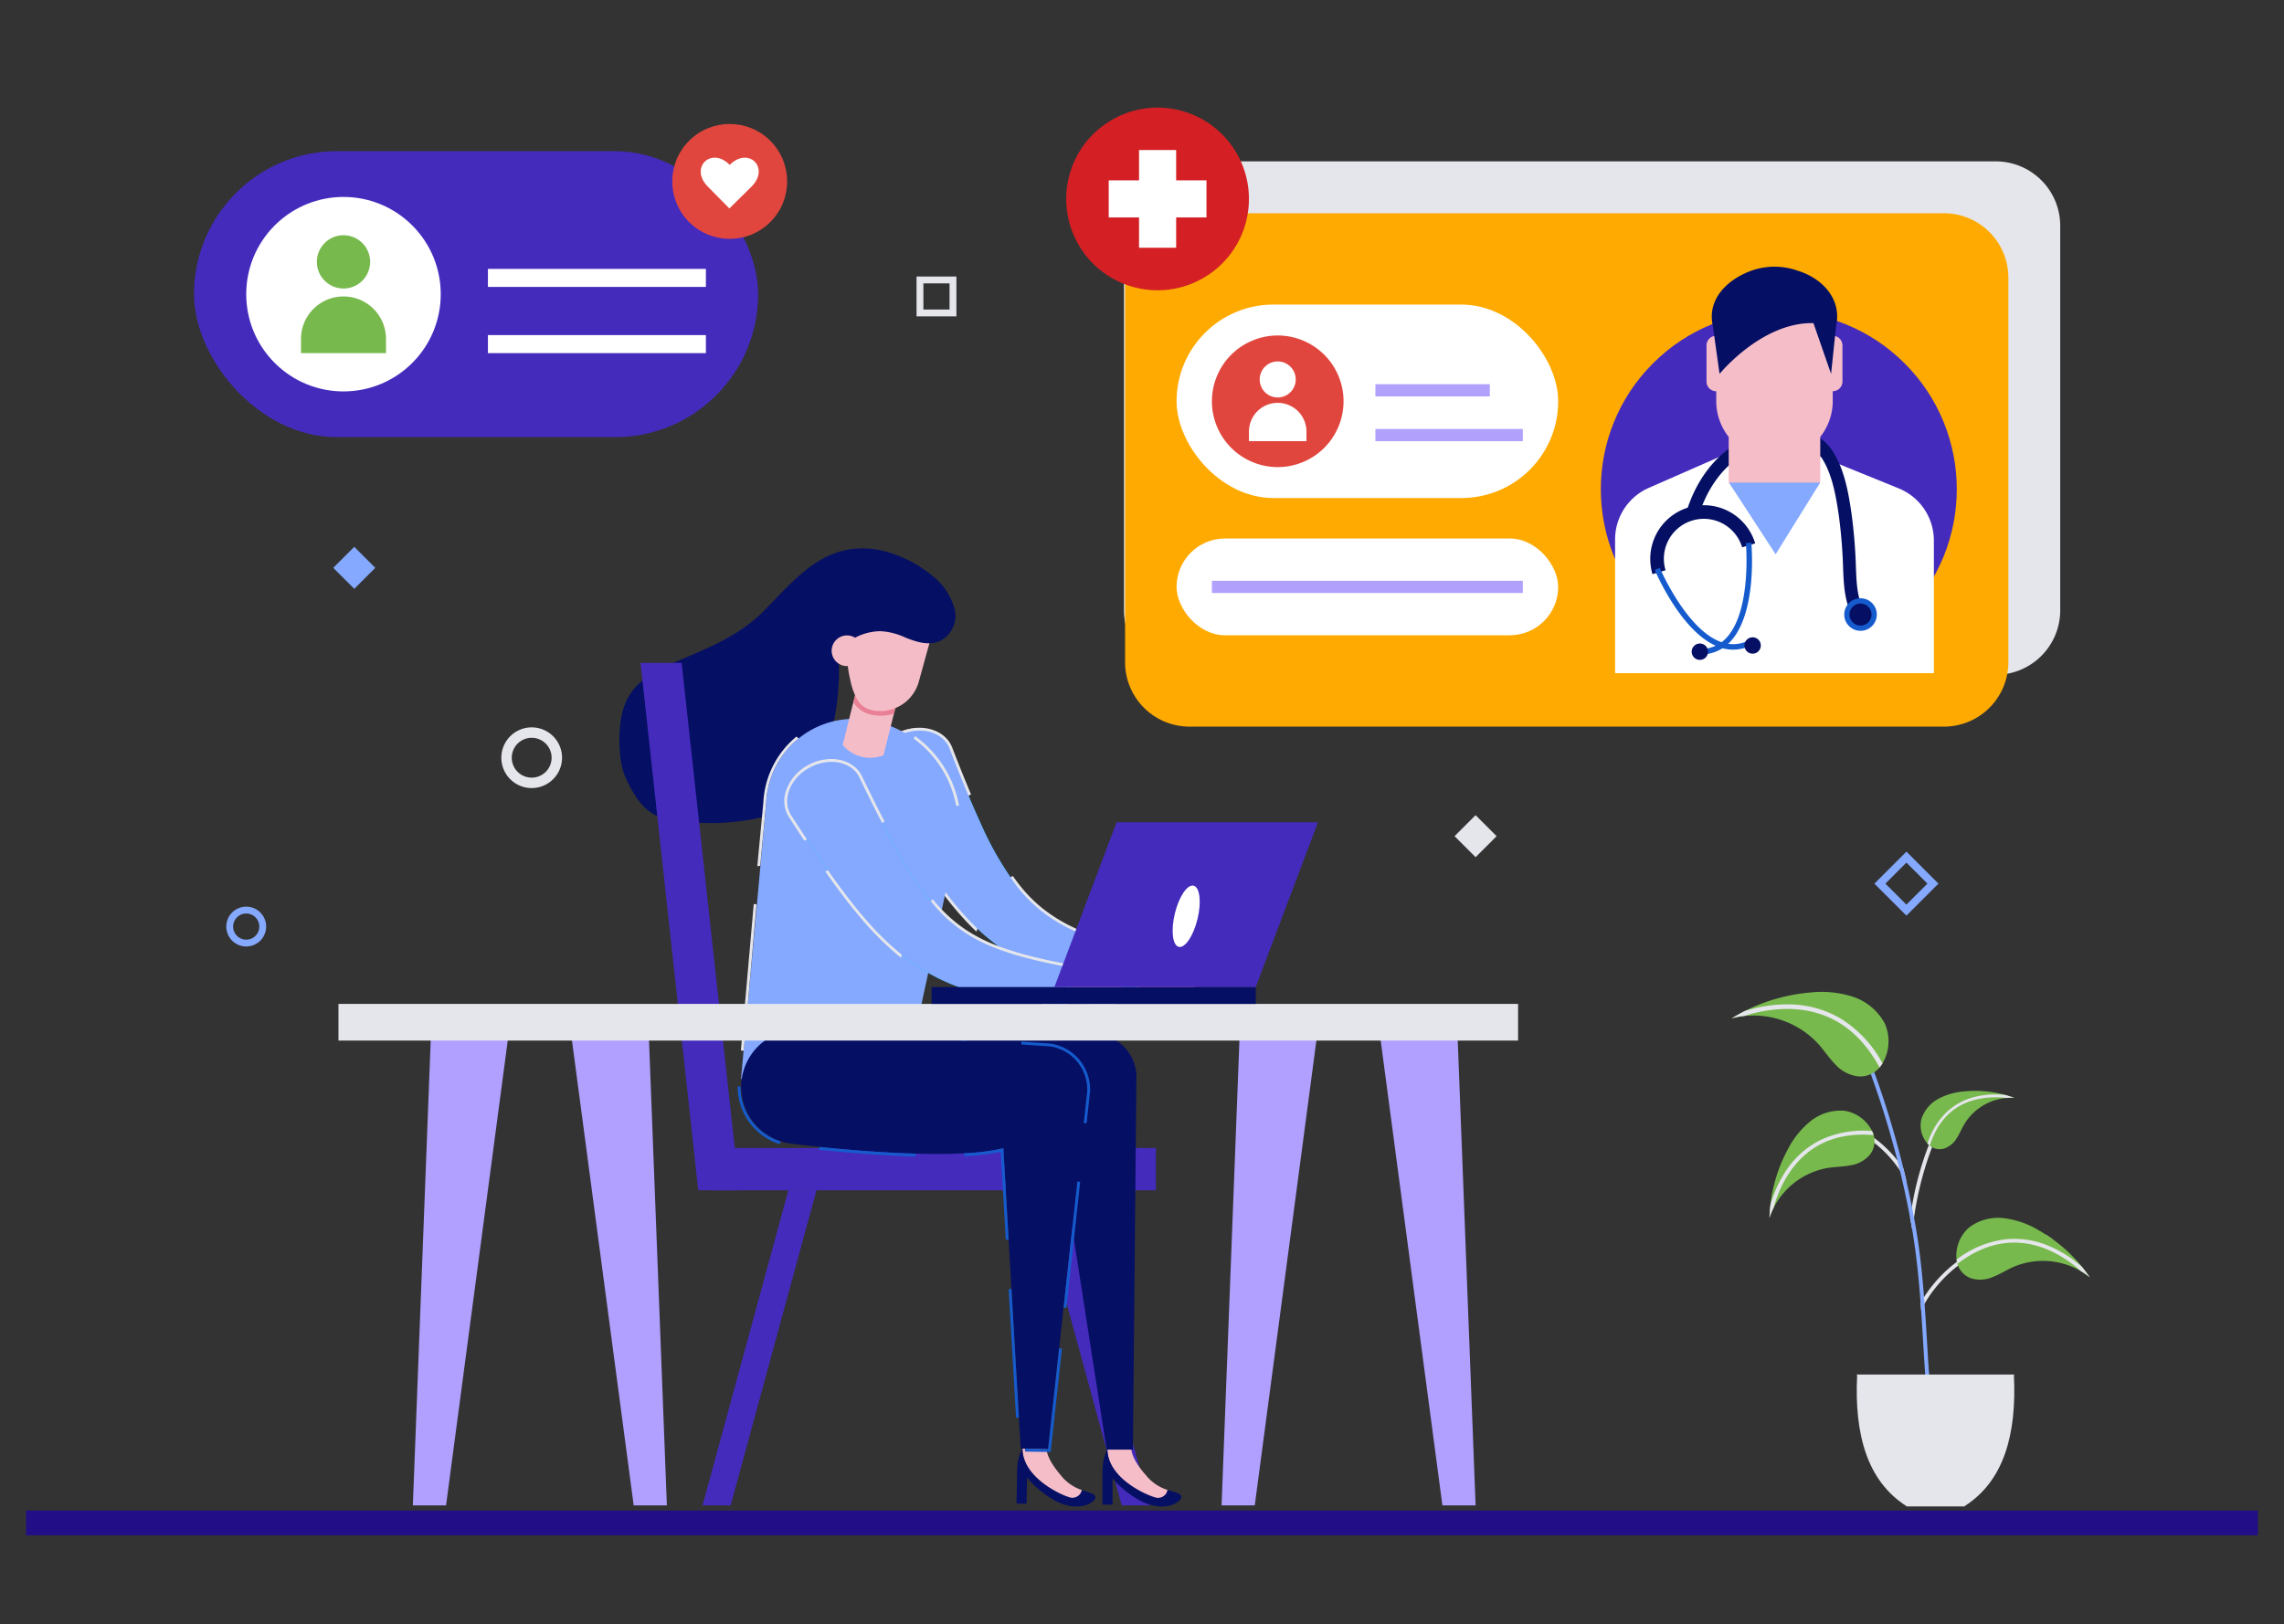 <svg xmlns="http://www.w3.org/2000/svg" xmlns:xlink="http://www.w3.org/1999/xlink" height="345" viewBox="0 0 485 345" width="485"><rect x="0" y="0" width="485" height="345" fill="#333333" stroke="none"/><clipPath id="a"><path d="m233 184h485v345h-485z"></path></clipPath><g clip-path="url(#a)" transform="translate(-233 -184)"><g fill="#442bbc"><path d="m1190.673 1267.555h-5.965l-18.227-66.924h5.965z" transform="translate(-713.522 -763.817)"></path><path d="m921.875 1200.631-18.224 66.924h-5.965l18.224-66.924z" transform="translate(-515.501 -763.817)"></path><path d="m0 0h8.986v94.404h-8.986z" transform="matrix(0 1 -1 0 478.444 427.828)"></path></g><path d="m1155.7 1409.04c-.209 6.351 9.134 10.563 10.834 10.938 1.118.248 1.56-1.177 1.775-2.154a9.447 9.447 0 0 1 -4.567-3.258c-2.931-3.4-2.953-5.439-2.953-5.439l-5.08-.1z" fill="#f5bdc8" transform="translate(-705.578 -917.345)"></path><path d="m1152.134 1409.065c.045 6.277 8.554 10.026 10.254 10.4a2.074 2.074 0 0 0 2.355-1.616c.457.148 1.805.577 2.219.769 1.509.7.172 1.836-1.177 2.38a7.373 7.373 0 0 1 -4.316.055c-3.233-.71-7.476-4.487-8.371-5.941l-.106 5.645-2.136-.04.129-6.852c.061-3.265 1.059-4.675 1.149-4.8z" fill="#050f64" transform="translate(-702.01 -917.37)"></path><path d="m1041.768 1080.691v-.015a9.261 9.261 0 0 0 -8.607-8.7l-51.967-.834h-.014a12.14 12.14 0 0 0 -12.951 11.271c-.464 6.688 11.272 12.951 11.272 12.951s32.886 2.6 45.636-1.44l10.319 66.383h5.573s.755-79.328.739-79.616z" fill="#050f64" transform="translate(-567.46 -668.401)"></path><path d="m1224.217 1409.875c-.09 6.354 9.331 10.39 11.037 10.732 1.123.227 1.538-1.206 1.735-2.187a9.448 9.448 0 0 1 -4.628-3.172c-2.994-3.341-3.055-5.382-3.055-5.382h-5.08z" fill="#f5bdc8" transform="translate(-756.055 -917.96)"></path><path d="m1221.256 1409.9c.163 6.276 8.741 9.863 10.448 10.205a2.074 2.074 0 0 0 2.324-1.66c.46.139 1.816.543 2.233.728 1.522.672.206 1.833-1.132 2.4a7.373 7.373 0 0 1 -4.314.137c-3.246-.649-7.559-4.346-8.482-5.783v5.646h-2.133v-6.854c0-3.263.968-4.691 1.056-4.819z" fill="#050f64" transform="translate(-753.094 -917.986)"></path><path d="m877.208 775.894a55.96 55.96 0 0 1 -.915 11.509c-.481 2.146-4.5 2.515-5.627 4.405a22.859 22.859 0 0 0 -3.186 12.069c.028 1.4-1.218 2.371-2.424 3.085a14.3 14.3 0 0 1 -3.93 1.449 46.03 46.03 0 0 1 -11.742 1.307 38.69 38.69 0 0 1 -9.794-1.146c-3.988-1.128-6.287-5.328-7.818-8.863s-1.573-11.064-.153-14.691c2.015-5.146 11.4 8.062 15.906 4.861 1.94-5.127 7.479-9.206 12.693-10.9 3.782-1.224 13.016-3.129 16.99-3.085z" fill="#050f64" transform="translate(-466.069 -450.912)"></path><path d="m1145.018 983.826-12.91 4.283c.092.075.189.148.283.219a42.555 42.555 0 0 0 9.765 5.419 61.653 61.653 0 0 0 10.117 2.975c2.88.609 5.945 1.123 9.94 1.669 3.61.495 7.14.88 9.813 1.163a2.541 2.541 0 0 0 1.087-.115 2.9 2.9 0 0 0 1.9-2.276 2.822 2.822 0 0 0 -1.974-3.279c-3.8-.973-6.691-1.746-9.357-2.516-3.634-1.045-6.507-1.97-9.036-2.906a52.149 52.149 0 0 1 -8.184-3.75c-.49-.288-.971-.584-1.444-.886z" fill="#ea8096" transform="translate(-688.199 -604.096)"></path><path d="m1048.642 830.075 6.189-2.053a9.009 9.009 0 0 0 -3.263.455 9.467 9.467 0 0 0 -.907.352 9.119 9.119 0 0 0 -2.019 1.246z" fill="#f5bdc8" transform="translate(-626.71 -489.308)"></path><path d="m1037.851 840.492c2.769 5.154 5.606 10.329 8.776 15.489 1.6 2.577 3.248 5.153 5.122 7.688a63.3 63.3 0 0 0 6.251 7.365 42.976 42.976 0 0 0 7.834 6.224 44.716 44.716 0 0 0 8.865 4.149 72.606 72.606 0 0 0 8.947 2.407c2.956.617 5.885 1.105 8.795 1.52l1.651-7.926c-2.74-.74-5.435-1.54-8.043-2.429a62.932 62.932 0 0 1 -7.459-3.017 33.825 33.825 0 0 1 -6.349-3.981 31.226 31.226 0 0 1 -5.08-5.2 69.075 69.075 0 0 1 -7.806-13.64c-2.288-5.005-4.391-10.263-6.457-15.583-1.366-3.48-6.092-4.812-10.409-2.866s-6.455 6.398-4.638 9.8z" fill="#00dffe" transform="translate(-618.282 -490.616)"></path><path d="m1035.633 839.1c.984 1.832 1.928 3.572 2.851 5.249l3.449-1.144 3.6 6.4-3.124 1.674c.658 1.12 1.326 2.229 2.011 3.343 1.544 2.481 3.234 5.134 5.151 7.731a64.138 64.138 0 0 0 6.312 7.435c.354.354.71.7 1.074 1.037l1.1-3.926 28.611 13.707-.667 2.918c1.482.258 3.032.5 4.666.735l.561.078 1.881-9.041-.55-.149c-2.958-.8-5.577-1.59-8.006-2.416a62.151 62.151 0 0 1 -7.387-2.988 33.317 33.317 0 0 1 -6.235-3.909 30.567 30.567 0 0 1 -4.984-5.105c-.438-.559-.867-1.144-1.294-1.758l-2.453 1.7-11.531-16.412 5.124-2.583c-1.424-3.379-2.761-6.767-4.021-10.016-1.36-3.467-5.821-5.053-10.158-3.615a11.22 11.22 0 0 0 -1.067.418 9.616 9.616 0 0 0 -5.259 5.491 6.434 6.434 0 0 0 .345 5.146z" fill="#e5e6eb" transform="translate(-616.597 -488.94)"></path><path d="m1037.851 840.492c2.769 5.154 5.606 10.329 8.776 15.489 1.6 2.577 3.248 5.153 5.122 7.688a63.3 63.3 0 0 0 6.251 7.365 42.976 42.976 0 0 0 7.834 6.224 44.716 44.716 0 0 0 8.865 4.149 72.606 72.606 0 0 0 8.947 2.407c2.956.617 5.885 1.105 8.795 1.52l1.651-7.926c-2.74-.74-5.435-1.54-8.043-2.429a62.932 62.932 0 0 1 -7.459-3.017 33.825 33.825 0 0 1 -6.349-3.981 31.226 31.226 0 0 1 -5.08-5.2 69.075 69.075 0 0 1 -7.806-13.64c-2.288-5.005-4.391-10.263-6.457-15.583-1.366-3.48-6.092-4.812-10.409-2.866s-6.455 6.398-4.638 9.8z" fill="#84a9ff" transform="translate(-618.282 -490.616)"></path><path d="m955.035 820.476a22.551 22.551 0 0 1 18.878 28.494l-8.1 37.639c-10.248 2.422-20.249 4.2-37.1 10.23l5.344-58.728a18.657 18.657 0 0 1 20.978-17.635z" fill="#84a9ff" transform="translate(-538.361 -483.645)"></path><path d="m931.919 869.921-.6-.076-2.73 31.117.6.046zm39.5-29.664a23.171 23.171 0 0 0 -5.889-6.087l-.2.594a22.692 22.692 0 0 1 8.97 14.217l.611.016a23.16 23.16 0 0 0 -3.491-8.74zm-30.574-5.557-.444-.419-.194.161a19.312 19.312 0 0 0 -6.844 13.812l-1.285 13.575.616-.1 1.271-13.418a18.584 18.584 0 0 1 6.88-13.611z" fill="#e5e6eb" transform="translate(-538.266 -493.844)"></path><path d="m1001.92 1084.16v-.015a9.262 9.262 0 0 0 -7.953-9.507c-.068-.01-52.064-3.451-52.064-3.451h-.015a12.14 12.14 0 0 0 -2.888 24.106s32.288 4.207 45.116.972l3.683 63.812 5.818.1s8.291-75.729 8.303-76.017z" fill="#050f64" transform="translate(-538.058 -668.39)"></path><path d="m998.154 1102.21c-.887 8.134-1.946 17.807-2.935 26.849h.611c.993-9.078 2.039-18.664 2.917-26.718zm-5.786-29.266c-.012 0-.037 0-6.109-.408v.6c3.673.245 6.009.4 6.025.4a9.264 9.264 0 0 1 7.955 9.507v.015c0 .055-.282 2.635-.738 6.82l.617-.067c.418-3.846.684-6.312.72-6.681l.006-.033v-.03a9.835 9.835 0 0 0 -8.475-10.122zm-31.254-2.076v.608l13.516.9.094-.6zm-18.476-.614c1.894.124 4.787.315 8.243.545l.209-.593c-2.79-.184-5.767-.381-8.948-.593zm-16.013 11.789c-.2 0-.4 0-.605-.006a12.769 12.769 0 0 0 8.893 12.261l.269-.554a12.133 12.133 0 0 1 -8.556-11.701zm16.842 12.857-.3.581c5.135.539 12.915 1.231 20.585 1.452l.13-.6c-7.539-.216-15.255-.897-20.414-1.433zm38.967.273a45.3 45.3 0 0 1 -8.37 1.083l.109.6a49.067 49.067 0 0 0 7.7-.929l1.08 18.679h.605zm11.846 42.474c-1.325 12.116-2.345 21.435-2.345 21.435l-4.917-.085.012.605 5.447.094.061-.548c.408-3.728 1.3-11.834 2.345-21.423zm-10.124-12.647c-.163.042-.378.094-.6.151l1.573 27.26h.608z" fill="#155bcd" transform="translate(-536.374 -667.295)"></path><path d="m1084.416 999.892-12.52 5.314c.1.067.2.132.3.195a42.549 42.549 0 0 0 10.172 4.611 61.63 61.63 0 0 0 10.325 2.146c2.92.375 6.017.638 10.042.859 3.638.2 7.188.3 9.875.365a2.546 2.546 0 0 0 1.074-.2 2.9 2.9 0 0 0 1.713-2.423 2.822 2.822 0 0 0 -2.233-3.109c-3.87-.661-6.81-1.2-9.53-1.751-3.706-.747-6.645-1.437-9.242-2.165a52.157 52.157 0 0 1 -8.461-3.075c-.515-.248-1.018-.504-1.515-.767z" fill="#f5bdc8" transform="translate(-643.84 -615.931)"></path><path d="m975.409 856 6-2.547a9.017 9.017 0 0 0 -3.216.717 9.51 9.51 0 0 0 -.876.424 9.117 9.117 0 0 0 -1.908 1.406z" fill="#f5bdc8" transform="translate(-572.758 -508.046)"></path><path d="m966.809 866.425c3.177 4.913 6.423 9.842 10 14.728 1.8 2.439 3.654 4.873 5.728 7.248a63.346 63.346 0 0 0 6.827 6.835 42.982 42.982 0 0 0 8.312 5.569 44.718 44.718 0 0 0 9.172 3.418 72.676 72.676 0 0 0 9.112 1.675c3 .376 5.955.625 8.889.8l1-8.034c-2.791-.516-5.541-1.095-8.214-1.77a62.963 62.963 0 0 1 -7.679-2.4 33.828 33.828 0 0 1 -6.65-3.454 31.216 31.216 0 0 1 -5.484-4.776 69.065 69.065 0 0 1 -8.884-12.964c-2.686-4.8-5.207-9.874-7.7-15.009-1.643-3.358-6.461-4.3-10.607-2.014s-5.909 6.905-3.822 10.148z" fill="#00dffe" transform="translate(-565.776 -509.206)"></path><path d="m964.614 865.085c1.129 1.746 2.211 3.4 3.266 5l3.345-1.42 4.11 6.082-2.978 1.921c.747 1.064 1.5 2.114 2.275 3.169 1.739 2.349 3.639 4.856 5.759 7.289a64.151 64.151 0 0 0 6.893 6.9c.381.325.764.639 1.155.947l.78-4 29.626 11.346-.428 2.963c1.5.137 3.062.252 4.71.355l.566.033 1.143-9.163-.56-.1c-3.013-.555-5.688-1.133-8.176-1.76a62.2 62.2 0 0 1 -7.6-2.381 33.3 33.3 0 0 1 -6.531-3.391 30.564 30.564 0 0 1 -5.38-4.685c-.482-.522-.957-1.07-1.432-1.647l-2.308 1.89-12.825-15.433 4.9-2.989c-1.693-3.253-3.3-6.521-4.818-9.657-1.637-3.345-6.211-4.566-10.417-2.781a11.218 11.218 0 0 0 -1.029.5 9.614 9.614 0 0 0 -4.8 5.9 6.434 6.434 0 0 0 .754 5.112z" fill="#e5e6eb" transform="translate(-564.089 -507.537)"></path><path d="m966.809 866.425c3.177 4.913 6.423 9.842 10 14.728 1.8 2.439 3.654 4.873 5.728 7.248a63.346 63.346 0 0 0 6.827 6.835 42.982 42.982 0 0 0 8.312 5.569 44.718 44.718 0 0 0 9.172 3.418 72.676 72.676 0 0 0 9.112 1.675c3 .376 5.955.625 8.889.8l1-8.034c-2.791-.516-5.541-1.095-8.214-1.77a62.963 62.963 0 0 1 -7.679-2.4 33.828 33.828 0 0 1 -6.65-3.454 31.216 31.216 0 0 1 -5.484-4.776 69.065 69.065 0 0 1 -8.884-12.964c-2.686-4.8-5.207-9.874-7.7-15.009-1.643-3.358-6.461-4.3-10.607-2.014s-5.909 6.905-3.822 10.148z" fill="#84a9ff" transform="translate(-565.776 -509.206)"></path><path d="m1022.675 792.972-3.334 13.326a7.617 7.617 0 0 1 -8.683-2.172l3.334-13.325z" fill="#f4bcc7" transform="translate(-598.727 -461.894)"></path><path d="m1028.724 797.558-.827 3.305a9.765 9.765 0 0 1 -4.742.226c-.091-.019-.182-.039-.273-.062a5.953 5.953 0 0 1 -3.6-2.592l.763-3.049z" fill="#ea8096" transform="translate(-605.078 -465.272)"></path><path d="m1032.249 744.007-2.6 9.424a8.51 8.51 0 0 1 -9.853 6.006 4.794 4.794 0 0 1 -3.207-2.284 14.369 14.369 0 0 1 -1.454-4.084c-.6-2.651-.974-5.181-.152-7.773l1.154-2.8 14.36-2.357z" fill="#f4bcc7" transform="translate(-601.563 -424.573)"></path><path d="m842.088 707.966c7.55-3.42 15.049-5.766 21.108-11.893 5.274-5.334 10.65-12.059 18.59-13.093a18.617 18.617 0 0 1 6.288.285 26.691 26.691 0 0 1 11.224 5.682 13.1 13.1 0 0 1 4.365 6.84 5.9 5.9 0 0 1 -3.268 6.774c-2.413.958-4.864.124-7.148-.779a14.281 14.281 0 0 0 -5.338-1.367c-2.873.032-6.65 1.283-8.075 3.992a8.436 8.436 0 0 0 -.761 3.174 6.3 6.3 0 0 1 -.125.855 7.85 7.85 0 0 1 -.1 2.684c-.9 3.531-5.186 4.857-8.732 4.508-7.444-.733-8.814 2.686-9.764 9.314-2.115 14.757-29.215 5.336-27.08-7.464a8.494 8.494 0 0 1 .236-1.016c1.175-3.962 4.852-6.808 8.58-8.496z" fill="#050f64" transform="translate(-467.957 -382.355)"></path><path d="m1008.225 757.067a3.257 3.257 0 1 1 -2.369-3.949 3.257 3.257 0 0 1 2.369 3.949z" fill="#f4bcc7" transform="translate(-592.207 -434.061)"></path><path d="m868.637 887.184h-8.737l-12.26-112.027h8.734z" fill="#442bbc" transform="translate(-478.631 -450.37)"></path><g transform="translate(304.872 397.227)"><g fill="#b1a0ff"><path d="m671.093 1173.36h-7.048l3.863-100.589h16.534z" transform="translate(-648.249 -1066.849)"></path><path d="m804.792 1173.36h7.048l-3.863-100.589h-16.534z" transform="translate(-742.103 -1066.849)"></path><path d="m1457.008 1173.36h7.048l-3.863-100.589h-16.534z" transform="translate(-1222.59 -1066.849)"></path><path d="m1323.309 1173.36h-7.048l3.863-100.589 16.5.13z" transform="translate(-1128.736 -1066.849)"></path></g><path d="m0 0h250.488v7.789h-250.488z" fill="#e5e6eb"></path></g><path d="m0 0h68.835v3.583h-68.835z" fill="#050f64" transform="translate(430.821 393.644)"></path><path d="m1224.209 938.756h-42.753l13.206-34.995h42.753z" fill="#442bbc" transform="translate(-724.554 -545.112)"></path><path d="m1282.08 961.91c-.87 3.589-2.652 6.236-3.981 5.914s-1.7-3.492-.832-7.08 2.652-6.236 3.981-5.914 1.702 3.492.832 7.08z" fill="#fff" transform="translate(-794.792 -582.715)"></path><path d="m1436.355 384.314v81.662a13.691 13.691 0 0 1 -13.691 13.691h-171.43a13.692 13.692 0 0 1 -13.691-13.691v-81.662a13.692 13.692 0 0 1 13.691-13.691h171.431a13.692 13.692 0 0 1 13.69 13.691z" fill="#e5e6eb" transform="translate(-765.873 -152.349)"></path><path d="m1426.005 426.147v81.662a13.692 13.692 0 0 1 -13.691 13.691h-160.179a13.692 13.692 0 0 1 -13.691-13.691v-81.662a13.691 13.691 0 0 1 13.691-13.691h160.179a13.691 13.691 0 0 1 13.691 13.691z" fill="#fa0" transform="translate(-766.537 -183.167)"></path><circle cx="37.799" cy="37.799" fill="#442bbc" r="37.799" transform="matrix(.707 -.707 .707 .707 557.276 287.906)"></circle><path d="m1693.854 602.934-27.686-11.253-25.392 11.145a11.963 11.963 0 0 0 -7.155 10.954v28.4h67.692v-28.16a11.963 11.963 0 0 0 -7.459-11.086z" fill="#fff" transform="translate(-1057.663 -315.203)"></path><path d="m1670.087 648.454a11.4 11.4 0 0 1 14.173 7.638l-2.774.831a8.489 8.489 0 1 0 -16.264 4.873l-2.773.831a11.4 11.4 0 0 1 7.638-14.173z" fill="#050f64" transform="translate(-1078.548 -356.674)"></path><path d="m1712.912 678.151c.055.6 1.282 14.816-4.4 20.972a8.412 8.412 0 0 1 -6.531 2.779l.013-1.158a7.3 7.3 0 0 0 5.667-2.406c5.339-5.782 4.113-19.939 4.1-20.081z" fill="#155bcd" transform="translate(-1108.022 -378.905)"></path><path d="m1695.406 761.279a1.737 1.737 0 1 1 1.717 1.757 1.737 1.737 0 0 1 -1.717-1.757z" fill="#050f64" transform="translate(-1103.18 -438.881)"></path><path d="m1665.633 698.957c.235.557 5.849 13.673 13.763 16.426a8.414 8.414 0 0 0 7.071-.626l-.557-1.015a7.3 7.3 0 0 1 -6.133.547c-7.433-2.586-13.021-15.651-13.076-15.783z" fill="#155bcd" transform="translate(-1081.247 -393.902)"></path><path d="m1741.215 755.452a1.737 1.737 0 1 0 -.687 2.359 1.737 1.737 0 0 0 .687-2.359z" fill="#050f64" transform="translate(-1134.527 -435.189)"></path><path d="m1726.607 626.771c-1.991-3.42-2.139-7.182-2.282-10.819a107.343 107.343 0 0 0 -.889-11.008c-.625-4.333-1.416-8.848-3.567-12.242a7.206 7.206 0 0 0 -1.368-1.6c-2.271-1.962-5.3-2.115-7.435-1.9a20.1 20.1 0 0 0 -8 2.715c-4.334 2.6-7.683 7.225-9.432 13.029l-2.617-.788c1.945-6.457 5.725-11.637 10.643-14.585 5.474-3.281 13.636-4.85 18.623-.541a9.93 9.93 0 0 1 1.89 2.2c2.44 3.85 3.3 8.688 3.963 13.314a109.73 109.73 0 0 1 .914 11.279c.136 3.467.265 6.731 1.913 9.564z" fill="#050f64" transform="translate(-1099.951 -311.316)"></path><circle cx="2.897" cy="2.897" fill="#050f64" r="2.897" transform="matrix(.113 -.994 .994 .113 624.868 317.077)"></circle><path d="m1822.6 729.9a3.472 3.472 0 0 1 -.7.073 3.457 3.457 0 1 1 3.451-3.463 3.464 3.464 0 0 1 -2.751 3.39zm-1.193-5.672a2.338 2.338 0 1 0 2.822 2.284 2.342 2.342 0 0 0 -2.822-2.284z" fill="#155bcd" transform="translate(-1193.816 -411.99)"></path><path d="m1736.209 494.934v7.66a2.063 2.063 0 0 1 -2.063 2.063v2.062a12.314 12.314 0 0 1 -2.651 7.638v8.762q0 .474-.045.937v.049l-5.468 7.783a9.751 9.751 0 0 1 -7.973.2l-5.911-8.029q-.044-.463-.045-.937v-8.762a12.31 12.31 0 0 1 -2.651-7.638v-2.062a2.063 2.063 0 0 1 -2.063-2.063v-7.66a2.063 2.063 0 0 1 2.063-2.062v-6.585l24.748.231v6.354a2.063 2.063 0 0 1 2.059 2.059z" fill="#f5bdc8" transform="translate(-1111.969 -237.56)"></path><path d="m1729.861 456.449a14.655 14.655 0 0 0 -9.867 0c-5.32 1.968-9.381 6.18-8.159 11.719l1.432 10.188s8.967-11.02 19.935-10.777l3.743 10.777 1.073-10.188c1.224-5.539-2.735-10.055-8.157-11.719z" fill="#050f64" transform="translate(-1115.123 -214.948)"></path><path d="m1744.8 629.733-.034.049-9.432 15.18-9.92-15.229z" fill="#84a9ff" transform="translate(-1125.285 -343.236)"></path><g transform="translate(482.843 248.691)"><rect fill="#fff" height="41.089" rx="20.545" width="81.031"></rect><circle cx="13.972" cy="13.972" fill="#e1463e" r="13.972" transform="matrix(.924 -.383 .383 .924 3.218 12.983)"></circle><path d="m1344.452 565.415a6.106 6.106 0 0 0 -6.106 6.106v2.035h12.212v-2.035a6.106 6.106 0 0 0 -6.106-6.106z" fill="#fff" transform="translate(-1322.978 -544.544)"></path><path d="m1350.831 539.667a3.826 3.826 0 1 0 -3.826-3.826 3.826 3.826 0 0 0 3.826 3.826z" fill="#fff" transform="translate(-1329.357 -519.938)"></path><g fill="#b1a0fc" transform="translate(42.218 16.911)"><path d="m0 0h24.298v2.59h-24.298z"></path><path d="m0 0h31.31v2.59h-31.31z" transform="translate(0 9.511)"></path></g><g transform="translate(0 49.685)"><rect fill="#fff" height="20.553" rx="10.276" width="81.031"></rect><path d="m0 0h66.027v2.59h-66.027z" fill="#b1a0fc" transform="translate(7.502 8.981)"></path></g></g><circle cx="19.403" cy="19.403" fill="#d42025" r="19.403" transform="matrix(.23 -.973 .973 .23 455.467 240.672)"></circle><path d="m1246 367.923h-6.438v-6.438h-7.879v6.438h-6.438v7.877h6.438v6.438h7.879v-6.438h6.438z" fill="#fff" transform="translate(-756.809 -145.617)"></path><path d="m1878.5 1146.007a43.19 43.19 0 0 0 -2.576 5.557 69.563 69.563 0 0 0 -3.557 14.224q-.2 1.289-.374 2.581c-.051-.307-.106-.613-.16-.92q-.148-.824-.3-1.644.18-1.172.386-2.34a66.353 66.353 0 0 1 3.238-12.194 43.907 43.907 0 0 1 2.711-5.816q.306.285.632.552z" fill="#e5e6eb" transform="translate(-1232.929 -723.166)"></path><path d="m1840.052 1162.3-.035.018a23.566 23.566 0 0 0 -1.351-2.3 24.722 24.722 0 0 0 -8.812-8.06l.391-.727a25.547 25.547 0 0 1 7.889 6.649q.69.873 1.3 1.806.319 1.301.618 2.614z" fill="#e5e6eb" transform="translate(-1202.23 -727.42)"></path><path d="m1906.687 1236.429a28.869 28.869 0 0 0 -25.938 13.223c-.256.4-.5.8-.736 1.207q.059.762.109 1.52.349-.675.732-1.329a27.935 27.935 0 0 1 27.218-13.676z" fill="#e5e6eb" transform="translate(-1239.181 -790.152)"></path><path d="m1937.14 1235.532a14.506 14.506 0 0 0 -1.893-1.319 15.984 15.984 0 0 0 -14.3-.9c-1.446.64-2.79 1.5-4.258 2.086a6.7 6.7 0 0 1 -4.625.374 4.579 4.579 0 0 1 -3.019-3.113 5.552 5.552 0 0 1 -.19-.891 7.966 7.966 0 0 1 2.615-6.792 10.189 10.189 0 0 1 7.346-2.023 18.687 18.687 0 0 1 7.341 2.5 32.462 32.462 0 0 1 9.335 7.85q.871 1.082 1.648 2.228z" fill="#78b94d" transform="translate(-1260.386 -780.228)"></path><path d="m1937.3 1247.953a14.545 14.545 0 0 0 -1.893-1.319 25.14 25.14 0 0 0 -6.927-4.517c-6.565-2.79-13.043-1.792-19.278 2.967a5.511 5.511 0 0 1 -.19-.89 21.322 21.322 0 0 1 10.286-4.312 18.715 18.715 0 0 1 9.531 1.489 25.7 25.7 0 0 1 6.82 4.363q.871 1.072 1.651 2.219z" fill="#e5e6eb" transform="translate(-1260.542 -792.649)"></path><path d="m1899.914 1121.916a10.629 10.629 0 0 0 -1.684.014 11.667 11.667 0 0 0 -8.895 5.506c-.591.992-1.029 2.07-1.654 3.04a4.892 4.892 0 0 1 -2.6 2.176 3.342 3.342 0 0 1 -3.112-.579 4.057 4.057 0 0 1 -.489-.45 5.815 5.815 0 0 1 -1.311-5.148 7.438 7.438 0 0 1 3.519-4.307 13.64 13.64 0 0 1 5.429-1.609 23.687 23.687 0 0 1 8.873.732q.977.271 1.924.625z" fill="#78b94d" transform="translate(-1239.181 -704.727)"></path><path d="m1904.029 1124.028a10.661 10.661 0 0 0 -1.685.014 18.348 18.348 0 0 0 -6.032.236c-5.087 1.111-8.523 4.441-10.225 9.907a4.045 4.045 0 0 1 -.489-.45 15.566 15.566 0 0 1 4.3-6.911 13.662 13.662 0 0 1 6.3-3.138 18.762 18.762 0 0 1 5.9-.283q.984.271 1.931.625z" fill="#e5e6eb" transform="translate(-1243.296 -706.838)"></path><path d="m1758.144 1159.063a14.522 14.522 0 0 1 .882-2.132 15.984 15.984 0 0 1 11.558-8.474c1.563-.242 3.157-.245 4.71-.541a6.7 6.7 0 0 0 4.1-2.181 4.578 4.578 0 0 0 .862-4.25 5.533 5.533 0 0 0 -.32-.852 7.967 7.967 0 0 0 -5.867-4.307 10.188 10.188 0 0 0 -7.276 2.261 18.691 18.691 0 0 0 -4.829 6.07 32.47 32.47 0 0 0 -3.623 11.647q-.161 1.375-.197 2.759z" fill="#78b94d" transform="translate(-1149.4 -716.402)"></path><path d="m1758.144 1171.093a14.529 14.529 0 0 1 .882-2.132 25.148 25.148 0 0 1 3.4-7.541c4.021-5.891 10.014-8.547 17.831-7.905a5.532 5.532 0 0 0 -.32-.852 21.326 21.326 0 0 0 -10.987 1.92 18.719 18.719 0 0 0 -7.221 6.4 25.712 25.712 0 0 0 -3.387 7.354q-.162 1.371-.198 2.756z" fill="#e5e6eb" transform="translate(-1149.4 -728.431)"></path><path d="m1839.8 1149.247-.816.114c-.966-6.889-1.388-13.9-1.8-20.671-.14-2.333-.282-4.69-.449-7.057q-.049-.76-.109-1.52c-.381-5.16-.9-10.364-1.771-15.5-.051-.307-.105-.613-.16-.92q-.148-.824-.3-1.644-.945-5.053-2.16-10.044-.26-1.071-.533-2.139a194.648 194.648 0 0 0 -10.578-30.624l.754-.333a195.494 195.494 0 0 1 11.122 32.757q.319 1.306.619 2.615.621 2.7 1.161 5.42.235 1.16.452 2.323.141.757.277 1.516c.91 5.092 1.456 10.247 1.855 15.361q.057.7.106 1.4c.206 2.8.374 5.583.539 8.336.409 6.763.829 13.752 1.791 20.61z" fill="#84a9ff" transform="translate(-1195.798 -659.405)"></path><path d="m1727.685 1046.257a17.024 17.024 0 0 1 2.656-.5 18.719 18.719 0 0 1 15.709 5.909c1.237 1.378 2.261 2.939 3.546 4.272a7.848 7.848 0 0 0 4.76 2.621 5.362 5.362 0 0 0 4.72-1.876 6.483 6.483 0 0 0 .63-.86 9.329 9.329 0 0 0 .468-8.51 11.931 11.931 0 0 0 -6.876-5.688 21.884 21.884 0 0 0 -9.044-.849 38 38 0 0 0 -13.74 3.9q-1.449.729-2.829 1.581z" fill="#78b94d" transform="translate(-1126.961 -645.96)"></path><path d="m1727.685 1053.628a17.009 17.009 0 0 1 2.656-.5 29.437 29.437 0 0 1 9.568-1.5c8.351.172 14.793 4.348 19.167 12.425a6.491 6.491 0 0 0 .63-.86 24.973 24.973 0 0 0 -8.917-9.545 21.916 21.916 0 0 0 -10.9-2.986 30.091 30.091 0 0 0 -9.38 1.386q-1.444.728-2.824 1.58z" fill="#e5e6eb" transform="translate(-1126.961 -653.332)"></path><path d="m1861.968 1349.262h-33.463l.084.221c-.608 12.62 2.191 22.42 10.447 27.707l.032.086h12.338l.032-.086c8.255-5.286 11.054-15.087 10.447-27.707z" fill="#e5e6eb" transform="translate(-1201.235 -873.312)"></path><g transform="translate(274.196 216.111)"><rect fill="#442bbc" height="60.743" rx="30.371" width="119.789"></rect><circle cx="20.656" cy="20.656" fill="#fff" r="20.656" transform="matrix(.707 -.707 .707 .707 2.534 30.372)"></circle><path d="m582.86 479.59a9.027 9.027 0 0 0 -9.027 9.026v3.009h18.053v-3.009a9.026 9.026 0 0 0 -9.026-9.026z" fill="#78b94d" transform="translate(-551.114 -448.735)"></path><path d="m592.289 441.526a5.656 5.656 0 1 0 -5.656-5.656 5.656 5.656 0 0 0 5.656 5.656z" fill="#78b94d" transform="translate(-560.544 -412.36)"></path><g fill="#fff" transform="translate(62.412 25)"><path d="m0 0h46.287v3.829h-46.287z"></path><path d="m0 0h46.287v3.829h-46.287z" transform="translate(0 14.061)"></path></g></g><circle cx="12.201" cy="12.201" fill="#e1463e" r="12.201" transform="matrix(.707 -.707 .707 .707 370.698 222.532)"></circle><path d="m897.694 373.759 4.6 4.66 4.66-4.6c4.047-3.991-.55-8.651-4.6-4.66-3.933-3.984-8.593.612-4.66 4.6z" fill="#fff" transform="translate(-514.409 -150.143)"></path><path d="m741.845 840.093a6.447 6.447 0 1 1 6.447-6.447 6.454 6.454 0 0 1 -6.447 6.447zm0-10.678a4.231 4.231 0 1 0 4.231 4.231 4.236 4.236 0 0 0 -4.231-4.231z" fill="#e5e6eb" transform="translate(-395.942 -488.709)"></path><path d="m517.826 980.286a4.231 4.231 0 1 1 4.231-4.231 4.236 4.236 0 0 1 -4.231 4.231zm0-7.008a2.777 2.777 0 1 0 2.777 2.777 2.78 2.78 0 0 0 -2.777-2.777z" fill="#84a9ff" transform="translate(-232.54 -595.254)"></path><path d="m1078.732 471.983h-8.462v-8.462h8.462zm-7.008-1.454h5.554v-5.554h-5.554z" fill="#e5e6eb" transform="translate(-642.643 -220.787)"></path><path d="m1849.556 941.012-6.8-6.8 6.8-6.8 6.8 6.8zm-4.463-6.8 4.463 4.464 4.463-4.464-4.463-4.463z" fill="#84a9ff" transform="translate(-1211.734 -562.535)"></path><path d="m0 0h6.312v6.312h-6.312z" fill="#84a9ff" transform="matrix(.707 -.707 .707 .707 303.763 304.605)"></path><path d="m0 0h6.312v6.312h-6.312z" fill="#e5e6eb" transform="matrix(.707 -.707 .707 .707 541.874 361.6)"></path><path d="m0 0h473.939v5.266h-473.939z" fill="#220e86" transform="translate(238.53 504.83)"></path></g></svg>